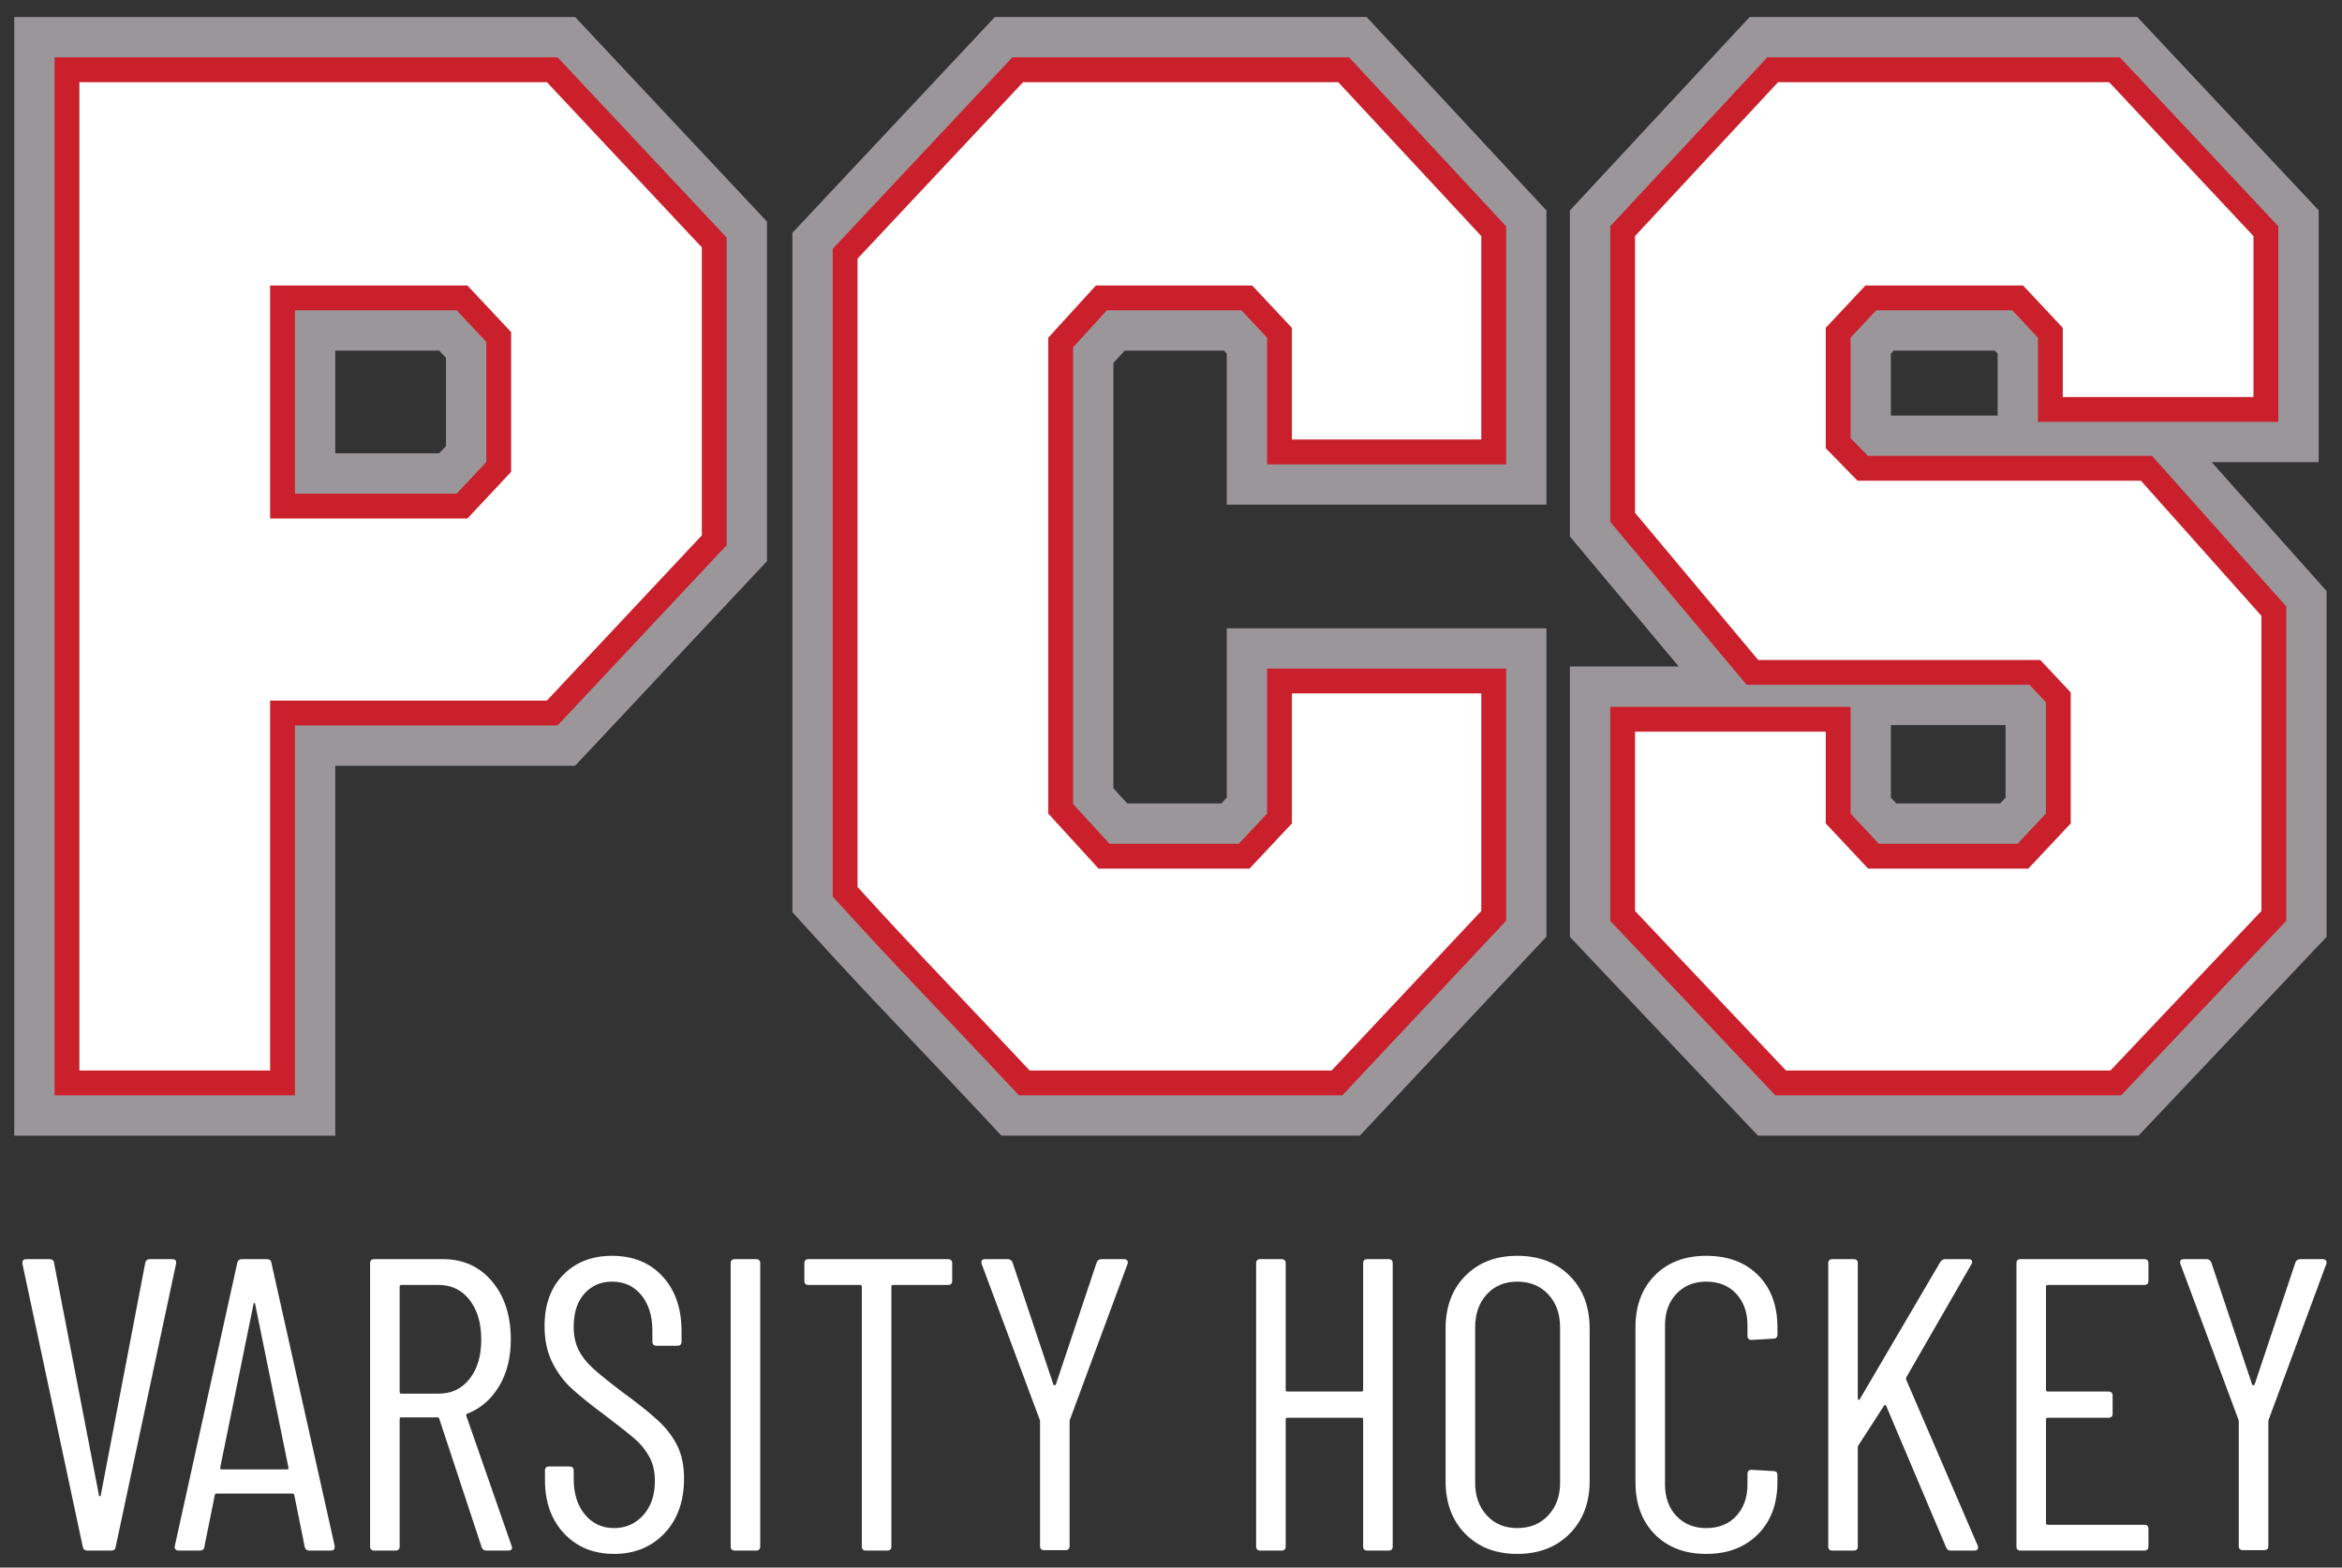 <?xml version="1.0" encoding="UTF-8" standalone="no"?><!DOCTYPE svg PUBLIC "-//W3C//DTD SVG 1.1//EN" "http://www.w3.org/Graphics/SVG/1.1/DTD/svg11.dtd"><svg width="100%" height="100%" viewBox="0 0 729 488" version="1.1" xmlns="http://www.w3.org/2000/svg" xmlns:xlink="http://www.w3.org/1999/xlink" xml:space="preserve" xmlns:serif="http://www.serif.com/" style="fill-rule:evenodd;clip-rule:evenodd;stroke-linejoin:round;stroke-miterlimit:2;"><rect x="0" y="0" width="729" height="488" fill="#333333" stroke="none"/><rect id="Artboard1" x="0" y="0" width="728.848" height="487.802" style="fill:none;"/><g id="Artboard11" serif:id="Artboard1"><g id="Varsity-Hockey" serif:id="Varsity Hockey"><path d="M27.194,482.714c-0.778,-0 -1.253,-0.389 -1.426,-1.167l-18.793,-88.132l0,-0.259c0,-0.778 0.389,-1.167 1.167,-1.167l7.258,0c0.864,0 1.339,0.389 1.425,1.167l13.998,72.45c0.086,0.173 0.173,0.259 0.259,0.259c0.086,0 0.173,-0.086 0.259,-0.259l13.868,-72.45c0.173,-0.778 0.648,-1.167 1.426,-1.167l6.999,0c0.95,0 1.339,0.475 1.166,1.426l-18.793,88.132c-0.086,0.778 -0.562,1.167 -1.426,1.167l-7.387,-0Z" style="fill:#fff;fill-rule:nonzero;"/><path d="M96.274,482.714c-0.777,-0 -1.253,-0.389 -1.426,-1.167l-3.24,-16.071c0,-0.173 -0.064,-0.302 -0.194,-0.389c-0.13,-0.086 -0.281,-0.129 -0.454,-0.129l-23.459,-0c-0.172,-0 -0.324,0.043 -0.453,0.129c-0.13,0.087 -0.195,0.216 -0.195,0.389l-3.24,16.071c-0.086,0.778 -0.561,1.167 -1.425,1.167l-6.61,-0c-0.432,-0 -0.756,-0.13 -0.972,-0.389c-0.216,-0.259 -0.281,-0.605 -0.195,-1.037l19.441,-88.132c0.173,-0.778 0.648,-1.167 1.426,-1.167l7.776,0c0.864,0 1.34,0.389 1.426,1.167l19.7,88.132l0,0.259c0,0.778 -0.389,1.167 -1.166,1.167l-6.74,-0Zm-27.736,-25.792c0,0.346 0.13,0.519 0.389,0.519l20.478,-0c0.259,-0 0.389,-0.173 0.389,-0.519l-10.369,-50.935c-0.086,-0.259 -0.173,-0.389 -0.259,-0.389c-0.086,-0 -0.173,0.13 -0.259,0.389l-10.369,50.935Z" style="fill:#fff;fill-rule:nonzero;"/><path d="M151.487,482.714c-0.778,-0 -1.296,-0.346 -1.556,-1.037l-13.22,-40.048c-0.086,-0.26 -0.259,-0.389 -0.518,-0.389l-11.276,-0c-0.345,-0 -0.518,0.173 -0.518,0.518l-0,39.66c-0,0.864 -0.432,1.296 -1.296,1.296l-6.61,-0c-0.864,-0 -1.296,-0.432 -1.296,-1.296l-0,-88.133c-0,-0.864 0.432,-1.296 1.296,-1.296l21.385,0c6.307,0 11.405,2.312 15.293,6.934c3.889,4.623 5.833,10.65 5.833,18.08c-0,5.617 -1.21,10.455 -3.629,14.516c-2.42,4.061 -5.703,6.913 -9.85,8.554c-0.346,0.087 -0.476,0.303 -0.389,0.648l14.127,40.567l0.13,0.519c-0,0.605 -0.389,0.907 -1.167,0.907l-6.739,-0Zm-26.57,-82.689c-0.345,-0 -0.518,0.173 -0.518,0.518l-0,32.791c-0,0.345 0.173,0.518 0.518,0.518l11.665,0c3.974,0 7.171,-1.533 9.591,-4.601c2.419,-3.067 3.629,-7.15 3.629,-12.248c-0,-5.098 -1.21,-9.202 -3.629,-12.312c-2.42,-3.111 -5.617,-4.666 -9.591,-4.666l-11.665,-0Z" style="fill:#fff;fill-rule:nonzero;"/><path d="M191.146,483.751c-6.394,-0 -11.578,-2.117 -15.553,-6.351c-3.974,-4.234 -5.961,-9.764 -5.961,-16.59l-0,-2.981c-0,-0.864 0.432,-1.296 1.296,-1.296l6.35,0c0.864,0 1.296,0.432 1.296,1.296l0,2.593c0,4.579 1.167,8.273 3.5,11.081c2.333,2.808 5.357,4.212 9.072,4.212c3.629,0 6.653,-1.339 9.073,-4.018c2.419,-2.678 3.629,-6.221 3.629,-10.627c-0,-2.938 -0.584,-5.465 -1.75,-7.582c-1.166,-2.117 -2.679,-3.975 -4.536,-5.573c-1.858,-1.599 -4.947,-4.04 -9.267,-7.323c-4.32,-3.197 -7.733,-5.941 -10.239,-8.23c-2.506,-2.29 -4.558,-5.033 -6.156,-8.23c-1.599,-3.197 -2.398,-6.956 -2.398,-11.276c-0,-6.74 1.944,-12.075 5.832,-16.006c3.888,-3.932 8.943,-5.898 15.164,-5.898c6.567,0 11.816,2.139 15.747,6.416c3.932,4.277 5.898,9.958 5.898,17.043l-0,3.24c-0,0.864 -0.432,1.296 -1.297,1.296l-6.48,0c-0.864,0 -1.296,-0.432 -1.296,-1.296l0,-3.369c0,-4.58 -1.145,-8.274 -3.435,-11.082c-2.289,-2.808 -5.335,-4.212 -9.137,-4.212c-3.456,0 -6.307,1.231 -8.554,3.694c-2.246,2.462 -3.37,5.94 -3.37,10.433c0,2.679 0.497,5.033 1.491,7.064c0.994,2.03 2.484,3.953 4.471,5.767c1.988,1.815 4.925,4.191 8.814,7.129c5.184,3.801 9.05,6.89 11.599,9.266c2.549,2.377 4.515,4.969 5.897,7.777c1.383,2.808 2.074,6.199 2.074,10.174c0,7.085 -2.03,12.766 -6.091,17.043c-4.061,4.277 -9.289,6.416 -15.683,6.416Z" style="fill:#fff;fill-rule:nonzero;"/><path d="M228.732,482.714c-0.864,-0 -1.296,-0.432 -1.296,-1.296l0,-88.133c0,-0.864 0.432,-1.296 1.296,-1.296l6.61,0c0.864,0 1.296,0.432 1.296,1.296l0,88.133c0,0.864 -0.432,1.296 -1.296,1.296l-6.61,-0Z" style="fill:#fff;fill-rule:nonzero;"/><path d="M295.091,391.989c0.864,0 1.296,0.432 1.296,1.296l-0,5.444c-0,0.864 -0.432,1.296 -1.296,1.296l-17.108,-0c-0.346,-0 -0.519,0.173 -0.519,0.518l0,80.875c0,0.864 -0.432,1.296 -1.296,1.296l-6.61,-0c-0.864,-0 -1.296,-0.432 -1.296,-1.296l0,-80.875c0,-0.345 -0.173,-0.518 -0.518,-0.518l-16.071,-0c-0.864,-0 -1.296,-0.432 -1.296,-1.296l-0,-5.444c-0,-0.864 0.432,-1.296 1.296,-1.296l43.418,0Z" style="fill:#fff;fill-rule:nonzero;"/><path d="M325.03,482.584c-0.864,0 -1.296,-0.432 -1.296,-1.296l-0,-38.752c-0,-0.346 -0.043,-0.562 -0.13,-0.648l-18.015,-48.343l-0.13,-0.519c0,-0.691 0.389,-1.037 1.167,-1.037l6.999,0c0.777,0 1.296,0.346 1.555,1.037l12.701,37.975c0.087,0.173 0.216,0.259 0.389,0.259c0.173,0 0.303,-0.086 0.389,-0.259l12.701,-37.975c0.26,-0.691 0.778,-1.037 1.556,-1.037l6.998,0c0.432,0 0.756,0.151 0.972,0.454c0.216,0.302 0.238,0.67 0.065,1.102l-17.885,48.343c-0.087,0.086 -0.13,0.302 -0.13,0.648l-0,38.752c-0,0.864 -0.432,1.296 -1.296,1.296l-6.61,0Z" style="fill:#fff;fill-rule:nonzero;"/><path d="M424.309,393.285c-0,-0.864 0.432,-1.296 1.296,-1.296l6.61,0c0.864,0 1.296,0.432 1.296,1.296l-0,88.133c-0,0.864 -0.432,1.296 -1.296,1.296l-6.61,-0c-0.864,-0 -1.296,-0.432 -1.296,-1.296l-0,-39.53c-0,-0.346 -0.173,-0.519 -0.519,-0.519l-23.07,0c-0.345,0 -0.518,0.173 -0.518,0.519l-0,39.53c-0,0.864 -0.432,1.296 -1.296,1.296l-6.61,-0c-0.864,-0 -1.296,-0.432 -1.296,-1.296l-0,-88.133c-0,-0.864 0.432,-1.296 1.296,-1.296l6.61,0c0.864,0 1.296,0.432 1.296,1.296l-0,39.401c-0,0.345 0.173,0.518 0.518,0.518l23.07,0c0.346,0 0.519,-0.173 0.519,-0.518l-0,-39.401Z" style="fill:#fff;fill-rule:nonzero;"/><path d="M472.263,483.751c-6.653,-0 -12.032,-2.074 -16.136,-6.221c-4.104,-4.148 -6.156,-9.634 -6.156,-16.46l-0,-47.436c-0,-6.826 2.052,-12.313 6.156,-16.46c4.104,-4.148 9.483,-6.222 16.136,-6.222c6.74,0 12.183,2.074 16.331,6.222c4.147,4.147 6.221,9.634 6.221,16.46l-0,47.436c-0,6.739 -2.074,12.204 -6.221,16.395c-4.148,4.19 -9.591,6.286 -16.331,6.286Zm0,-8.036c3.975,0 7.193,-1.317 9.656,-3.953c2.462,-2.635 3.694,-6.027 3.694,-10.174l-0,-48.343c-0,-4.234 -1.232,-7.669 -3.694,-10.304c-2.463,-2.635 -5.681,-3.953 -9.656,-3.953c-3.888,0 -7.042,1.318 -9.461,3.953c-2.419,2.635 -3.629,6.07 -3.629,10.304l-0,48.343c-0,4.147 1.21,7.539 3.629,10.174c2.419,2.636 5.573,3.953 9.461,3.953Z" style="fill:#fff;fill-rule:nonzero;"/><path d="M531.105,483.751c-6.654,-0 -11.989,-2.031 -16.007,-6.092c-4.018,-4.061 -6.027,-9.504 -6.027,-16.33l0,-48.084c0,-6.74 2.009,-12.14 6.027,-16.201c4.018,-4.061 9.353,-6.092 16.007,-6.092c6.739,0 12.118,2.009 16.136,6.027c4.017,4.018 6.026,9.44 6.026,16.266l0,2.203c0,0.864 -0.432,1.296 -1.296,1.296l-6.739,0.389c-0.864,-0 -1.296,-0.432 -1.296,-1.296l-0,-3.24c-0,-4.061 -1.167,-7.345 -3.5,-9.85c-2.333,-2.506 -5.443,-3.759 -9.331,-3.759c-3.802,0 -6.891,1.253 -9.267,3.759c-2.376,2.505 -3.565,5.789 -3.565,9.85l0,49.509c0,4.061 1.189,7.345 3.565,9.851c2.376,2.505 5.465,3.758 9.267,3.758c3.888,0 6.998,-1.253 9.331,-3.758c2.333,-2.506 3.5,-5.79 3.5,-9.851l-0,-3.24c-0,-0.864 0.432,-1.296 1.296,-1.296l6.739,0.389c0.864,0 1.296,0.432 1.296,1.296l0,2.074c0,6.826 -2.03,12.269 -6.091,16.33c-4.061,4.061 -9.418,6.092 -16.071,6.092Z" style="fill:#fff;fill-rule:nonzero;"/><path d="M570.375,482.714c-0.864,-0 -1.296,-0.432 -1.296,-1.296l0,-88.133c0,-0.864 0.432,-1.296 1.296,-1.296l6.61,0c0.864,0 1.296,0.432 1.296,1.296l0,41.993c0,0.259 0.087,0.432 0.26,0.518c0.172,0.087 0.302,0 0.388,-0.259l25.014,-42.64c0.433,-0.605 0.951,-0.908 1.556,-0.908l7.258,0c0.518,0 0.864,0.151 1.037,0.454c0.172,0.302 0.129,0.67 -0.13,1.102l-20.219,35.123c-0.172,0.346 -0.216,0.605 -0.129,0.778l22.292,51.713l0.13,0.518c-0,0.691 -0.389,1.037 -1.167,1.037l-7.387,-0c-0.692,-0 -1.167,-0.346 -1.426,-1.037l-18.663,-44.066c-0.087,-0.346 -0.303,-0.346 -0.648,-0l-8.036,12.442c-0.086,0.086 -0.13,0.302 -0.13,0.648l0,30.717c0,0.864 -0.432,1.296 -1.296,1.296l-6.61,-0Z" style="fill:#fff;fill-rule:nonzero;"/><path d="M668.747,398.729c-0,0.864 -0.432,1.296 -1.296,1.296l-30.069,-0c-0.346,-0 -0.518,0.173 -0.518,0.518l-0,32.143c-0,0.345 0.172,0.518 0.518,0.518l18.923,0c0.864,0 1.296,0.432 1.296,1.296l-0,5.573c-0,0.864 -0.432,1.296 -1.296,1.296l-18.923,0c-0.346,0 -0.518,0.173 -0.518,0.519l-0,32.272c-0,0.346 0.172,0.518 0.518,0.518l30.069,0c0.864,0 1.296,0.432 1.296,1.296l-0,5.444c-0,0.864 -0.432,1.296 -1.296,1.296l-38.493,-0c-0.864,-0 -1.296,-0.432 -1.296,-1.296l-0,-88.133c-0,-0.864 0.432,-1.296 1.296,-1.296l38.493,0c0.864,0 1.296,0.432 1.296,1.296l-0,5.444Z" style="fill:#fff;fill-rule:nonzero;"/><path d="M698.168,482.584c-0.864,0 -1.297,-0.432 -1.297,-1.296l0,-38.752c0,-0.346 -0.043,-0.562 -0.129,-0.648l-18.015,-48.343l-0.13,-0.519c-0,-0.691 0.389,-1.037 1.166,-1.037l6.999,0c0.778,0 1.296,0.346 1.555,1.037l12.702,37.975c0.086,0.173 0.216,0.259 0.389,0.259c0.173,0 0.302,-0.086 0.389,-0.259l12.701,-37.975c0.259,-0.691 0.778,-1.037 1.555,-1.037l6.999,0c0.432,0 0.756,0.151 0.972,0.454c0.216,0.302 0.238,0.67 0.065,1.102l-17.886,48.343c-0.086,0.086 -0.129,0.302 -0.129,0.648l-0,38.752c-0,0.864 -0.432,1.296 -1.297,1.296l-6.609,0Z" style="fill:#fff;fill-rule:nonzero;"/></g><g id="Logo-Letters" serif:id="Logo Letters"><g id="S"><path id="S3" d="M688.442,143.883l35.762,40.116l0,107.669l-58.544,61.877l-118.457,0l-58.544,-61.877l-0,-84.181l33.872,-0l-33.872,-40.478l-0,-101.488l55.962,-60.224l120.68,-0l56.43,60.171l-0,78.415l-33.289,-0Zm-99.856,81.855l-0,22.58l1.692,1.804l32.307,0l1.692,-1.804l0,-22.58l-35.691,-0Zm33.218,-96.373l-0,-19.28l-0.868,-0.926c-0,-0 -31.482,-0 -31.482,-0l-0.868,0.926l-0,19.28l33.218,0Z" style="fill:#9a969a;fill-rule:nonzero;"/><path id="S2" d="M634.361,131.326l-0,-26.208l-7.986,-8.516l-42.36,0l-7.986,8.516l-0,31.27c-0,-0 5.416,5.534 5.416,5.534l88.427,-0l41.775,46.862l0,97.885l-51.393,54.319l-107.645,0l-51.393,-54.319l-0,-66.626l74.813,0l-0,33.241l8.81,9.395l43.184,0l8.811,-9.395l-0,-34.664l-5.101,-5.439l-88.064,-0l-42.453,-50.733l-0,-91.993l48.878,-52.602l109.768,0l49.312,52.581l-0,60.892l-74.813,0Z" style="fill:#ca202c;fill-rule:nonzero;"/><path id="S1" d="M701.447,123.599l-59.359,-0l-0,-21.538l-12.366,-13.186l-49.054,-0l-12.366,13.186l-0,37.479l9.893,10.109l88.214,0l37.511,42.079l-0,91.865l-46.992,49.668l-100.993,-0l-46.992,-49.668l-0,-55.822l59.359,-0l-0,28.57l13.191,14.065l49.877,0l13.191,-14.065l0,-40.778l-9.481,-10.109l-87.801,-0l-38.336,-45.813l-0,-86.15l44.519,-47.91l103.053,-0l44.932,47.91l-0,50.108Z" style="fill:#fff;fill-rule:nonzero;"/></g><g id="C"><path id="C3" d="M481.364,157.104l-99.514,0l-0,-47.019l-0.868,-0.926l-30.905,-0l-3.506,3.843l-0,132.39l4.322,4.73l29.264,0l1.693,-1.804l-0,-52.734l99.514,-0l0,96.032l-58.078,61.929l-111.556,0l-6.01,-6.408c-8.759,-9.34 -17.655,-18.753 -26.688,-28.239c-9.176,-9.636 -18.213,-19.346 -27.111,-29.131l-5.277,-5.803l-0,-211.464l63.025,-67.203l115.733,-0l55.962,60.224l0,91.583Z" style="fill:#9a969a;fill-rule:nonzero;"/><path id="C2" d="M468.808,144.547l-74.402,0l0,-39.429l-7.986,-8.516l-41.884,0l-10.522,11.532l-0,142.131l11.343,12.414l40.239,0l8.81,-9.395l0,-45.143l74.402,-0l-0,78.508l-50.961,54.339l-100.678,0l-2.29,-2.441c-8.781,-9.363 -17.698,-18.799 -26.753,-28.308c-9.11,-9.566 -18.082,-19.206 -26.915,-28.92l-2.011,-2.21l0,-201.642l55.907,-59.614l104.822,0l48.879,52.602l-0,74.092Z" style="fill:#ca202c;fill-rule:nonzero;"/><path id="C1" d="M461.08,73.491l0,63.329l-58.946,0l-0,-34.759l-12.367,-13.186l-48.641,-0l-14.84,16.263l0,148.126l15.665,17.142l46.992,0c2.198,-2.344 10.992,-11.721 13.191,-14.065l-0,-40.473l58.946,-0l0,67.725l-46.58,49.668l-93.985,-0c-8.793,-9.377 -17.725,-18.827 -26.793,-28.351c-9.069,-9.523 -18,-19.12 -26.794,-28.79l-0,-195.596l51.526,-54.943l98.107,-0l44.519,47.91Z" style="fill:#fff;fill-rule:nonzero;"/></g><g id="P"><path id="P3" d="M179.017,238.385l-74.654,-0l-0,115.16l-99.927,0l-0,-348.248l174.581,-0l59.728,63.687l-0,105.713l-59.728,63.688Zm-74.654,-129.226c-0,-0 -0,31.956 -0,31.956l32.35,0l2.105,-2.244l-0,-27.468l-2.105,-2.244l-32.35,-0Z" style="fill:#9a969a;fill-rule:nonzero;"/><path id="P2" d="M173.578,225.828l-81.772,-0l0,115.16l-74.813,0l-0,-323.135l156.585,0l52.61,56.098l-0,95.78l-52.61,56.097Zm-81.772,-129.226l0,57.07l50.346,0l9.222,-9.834c0,0 0,-37.402 0,-37.402c0,0 -9.222,-9.834 -9.222,-9.834l-50.346,0Z" style="fill:#ca202c;fill-rule:nonzero;"/><path id="P1" d="M218.46,166.674l-48.229,51.427l-86.152,-0l-0,115.16l-59.359,-0l-0,-307.68l145.511,-0l48.229,51.426l0,89.667Zm-134.381,-77.799l-0,72.525l61.42,-0l13.603,-14.505l-0,-43.515l-13.603,-14.505l-61.42,-0Z" style="fill:#fff;fill-rule:nonzero;"/></g></g></g></svg>